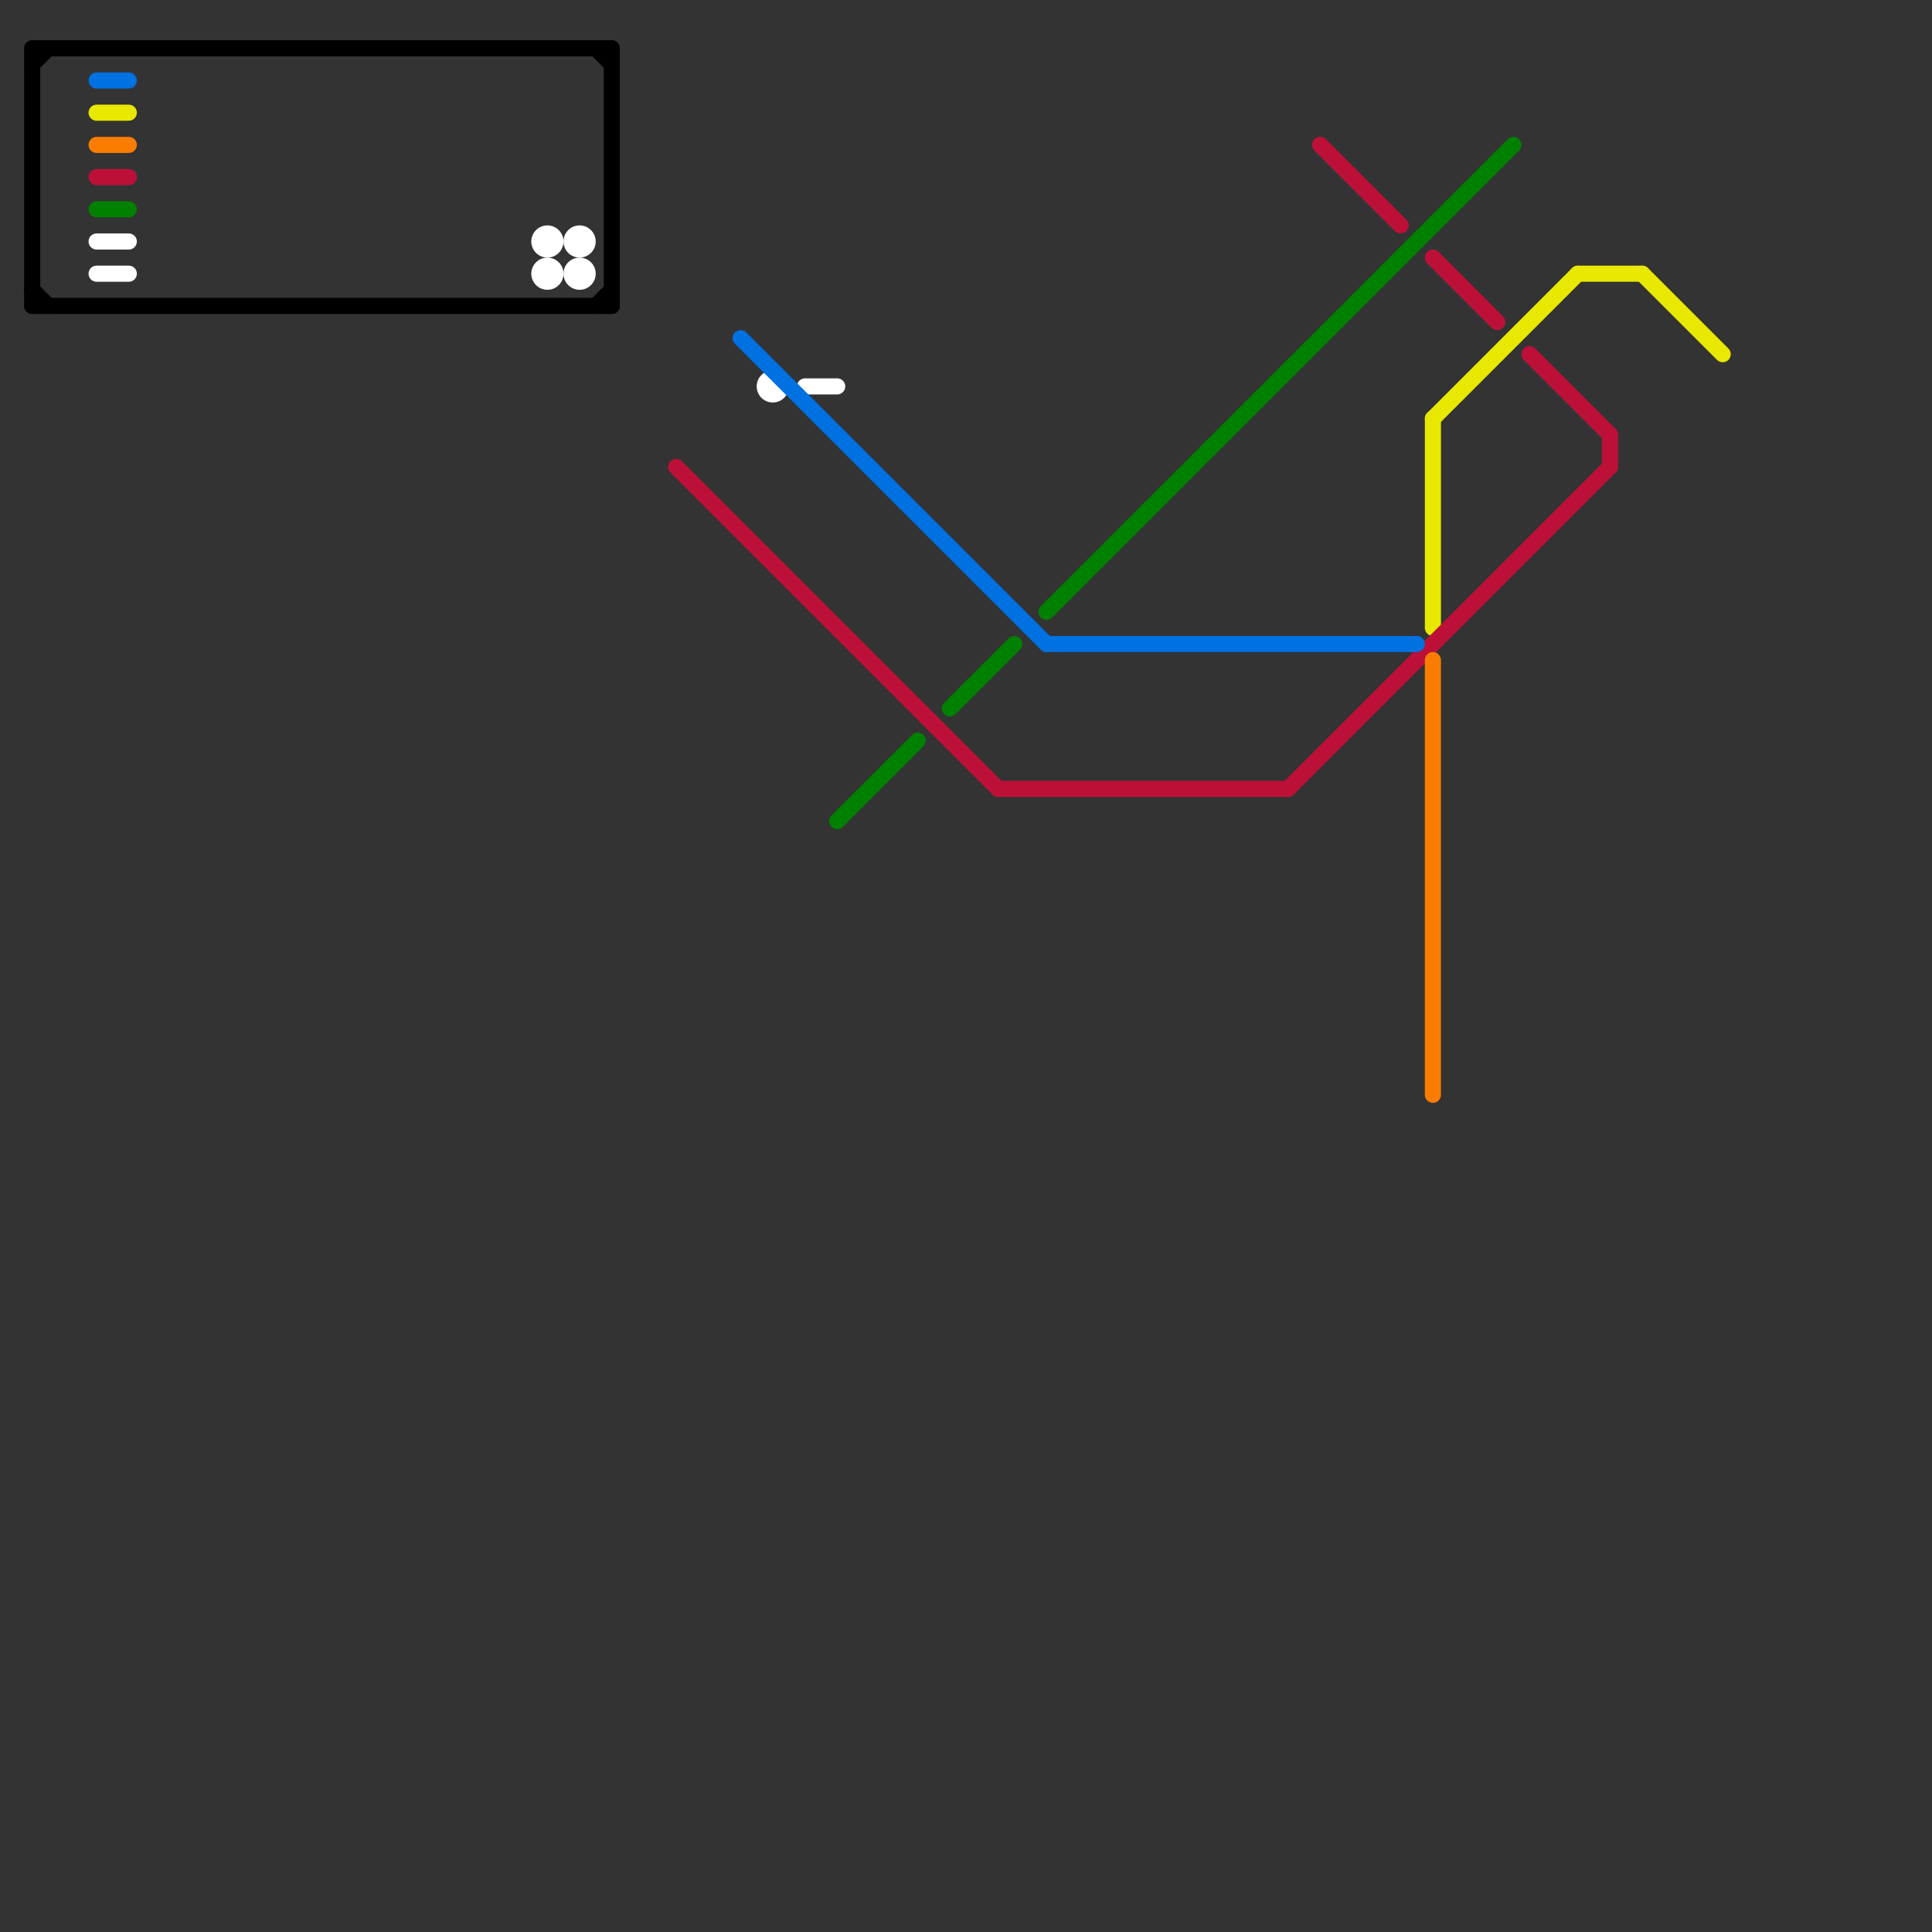 
<svg version="1.1" xmlns="http://www.w3.org/2000/svg" viewBox="0 0 120 120">
<rect x="0" y="0" width="120" height="120" fill="#333333" stroke="none"/>
<style>text { font: 1px Helvetica; font-weight: 600; white-space: pre; dominant-baseline: central; } line { stroke-width: 1; fill: none; stroke-linecap: round; stroke-linejoin: round; } .c0 { stroke: #000000 } .c1 { stroke: #e8e800 } .c2 { stroke: #bd1038 } .c3 { stroke: #ffffff } .c4 { stroke: #0071e1 } .c5 { stroke: #008000 } .c6 { stroke: #fb7d00 }</style><defs><g id="wm-xf"><circle r="1.2" fill="#000"/><circle r="0.9" fill="#fff"/><circle r="0.6" fill="#000"/><circle r="0.3" fill="#fff"/></g><g id="wm"><circle r="0.6" fill="#000"/><circle r="0.3" fill="#fff"/></g></defs><line class="c0" x1="37" y1="19" x2="38" y2="18"/><line class="c0" x1="37" y1="3" x2="38" y2="4"/><line class="c0" x1="2" y1="3" x2="38" y2="3"/><line class="c0" x1="2" y1="18" x2="3" y2="19"/><line class="c0" x1="38" y1="3" x2="38" y2="19"/><line class="c0" x1="2" y1="3" x2="2" y2="19"/><line class="c0" x1="2" y1="19" x2="38" y2="19"/><line class="c0" x1="2" y1="4" x2="3" y2="3"/><line class="c1" x1="89" y1="26" x2="89" y2="39"/><line class="c1" x1="98" y1="17" x2="102" y2="17"/><line class="c1" x1="6" y1="7" x2="8" y2="7"/><line class="c1" x1="89" y1="26" x2="98" y2="17"/><line class="c1" x1="102" y1="17" x2="107" y2="22"/><line class="c2" x1="82" y1="9" x2="87" y2="14"/><line class="c2" x1="6" y1="11" x2="8" y2="11"/><line class="c2" x1="95" y1="22" x2="100" y2="27"/><line class="c2" x1="80" y1="49" x2="100" y2="29"/><line class="c2" x1="42" y1="29" x2="62" y2="49"/><line class="c2" x1="62" y1="49" x2="80" y2="49"/><line class="c2" x1="89" y1="16" x2="93" y2="20"/><line class="c2" x1="100" y1="27" x2="100" y2="29"/><line class="c3" x1="6" y1="17" x2="8" y2="17"/><line class="c3" x1="6" y1="15" x2="8" y2="15"/><line class="c3" x1="50" y1="24" x2="52" y2="24"/><circle cx="34" cy="17" r="1" fill="#ffffff" /><circle cx="48" cy="24" r="1" fill="#ffffff" /><circle cx="36" cy="17" r="1" fill="#ffffff" /><circle cx="34" cy="15" r="1" fill="#ffffff" /><circle cx="36" cy="15" r="1" fill="#ffffff" /><line class="c4" x1="65" y1="40" x2="88" y2="40"/><line class="c4" x1="46" y1="21" x2="65" y2="40"/><line class="c4" x1="6" y1="5" x2="8" y2="5"/><line class="c5" x1="52" y1="51" x2="57" y2="46"/><line class="c5" x1="59" y1="44" x2="63" y2="40"/><line class="c5" x1="6" y1="13" x2="8" y2="13"/><line class="c5" x1="65" y1="38" x2="94" y2="9"/><line class="c6" x1="89" y1="41" x2="89" y2="68"/><line class="c6" x1="6" y1="9" x2="8" y2="9"/>
</svg>
